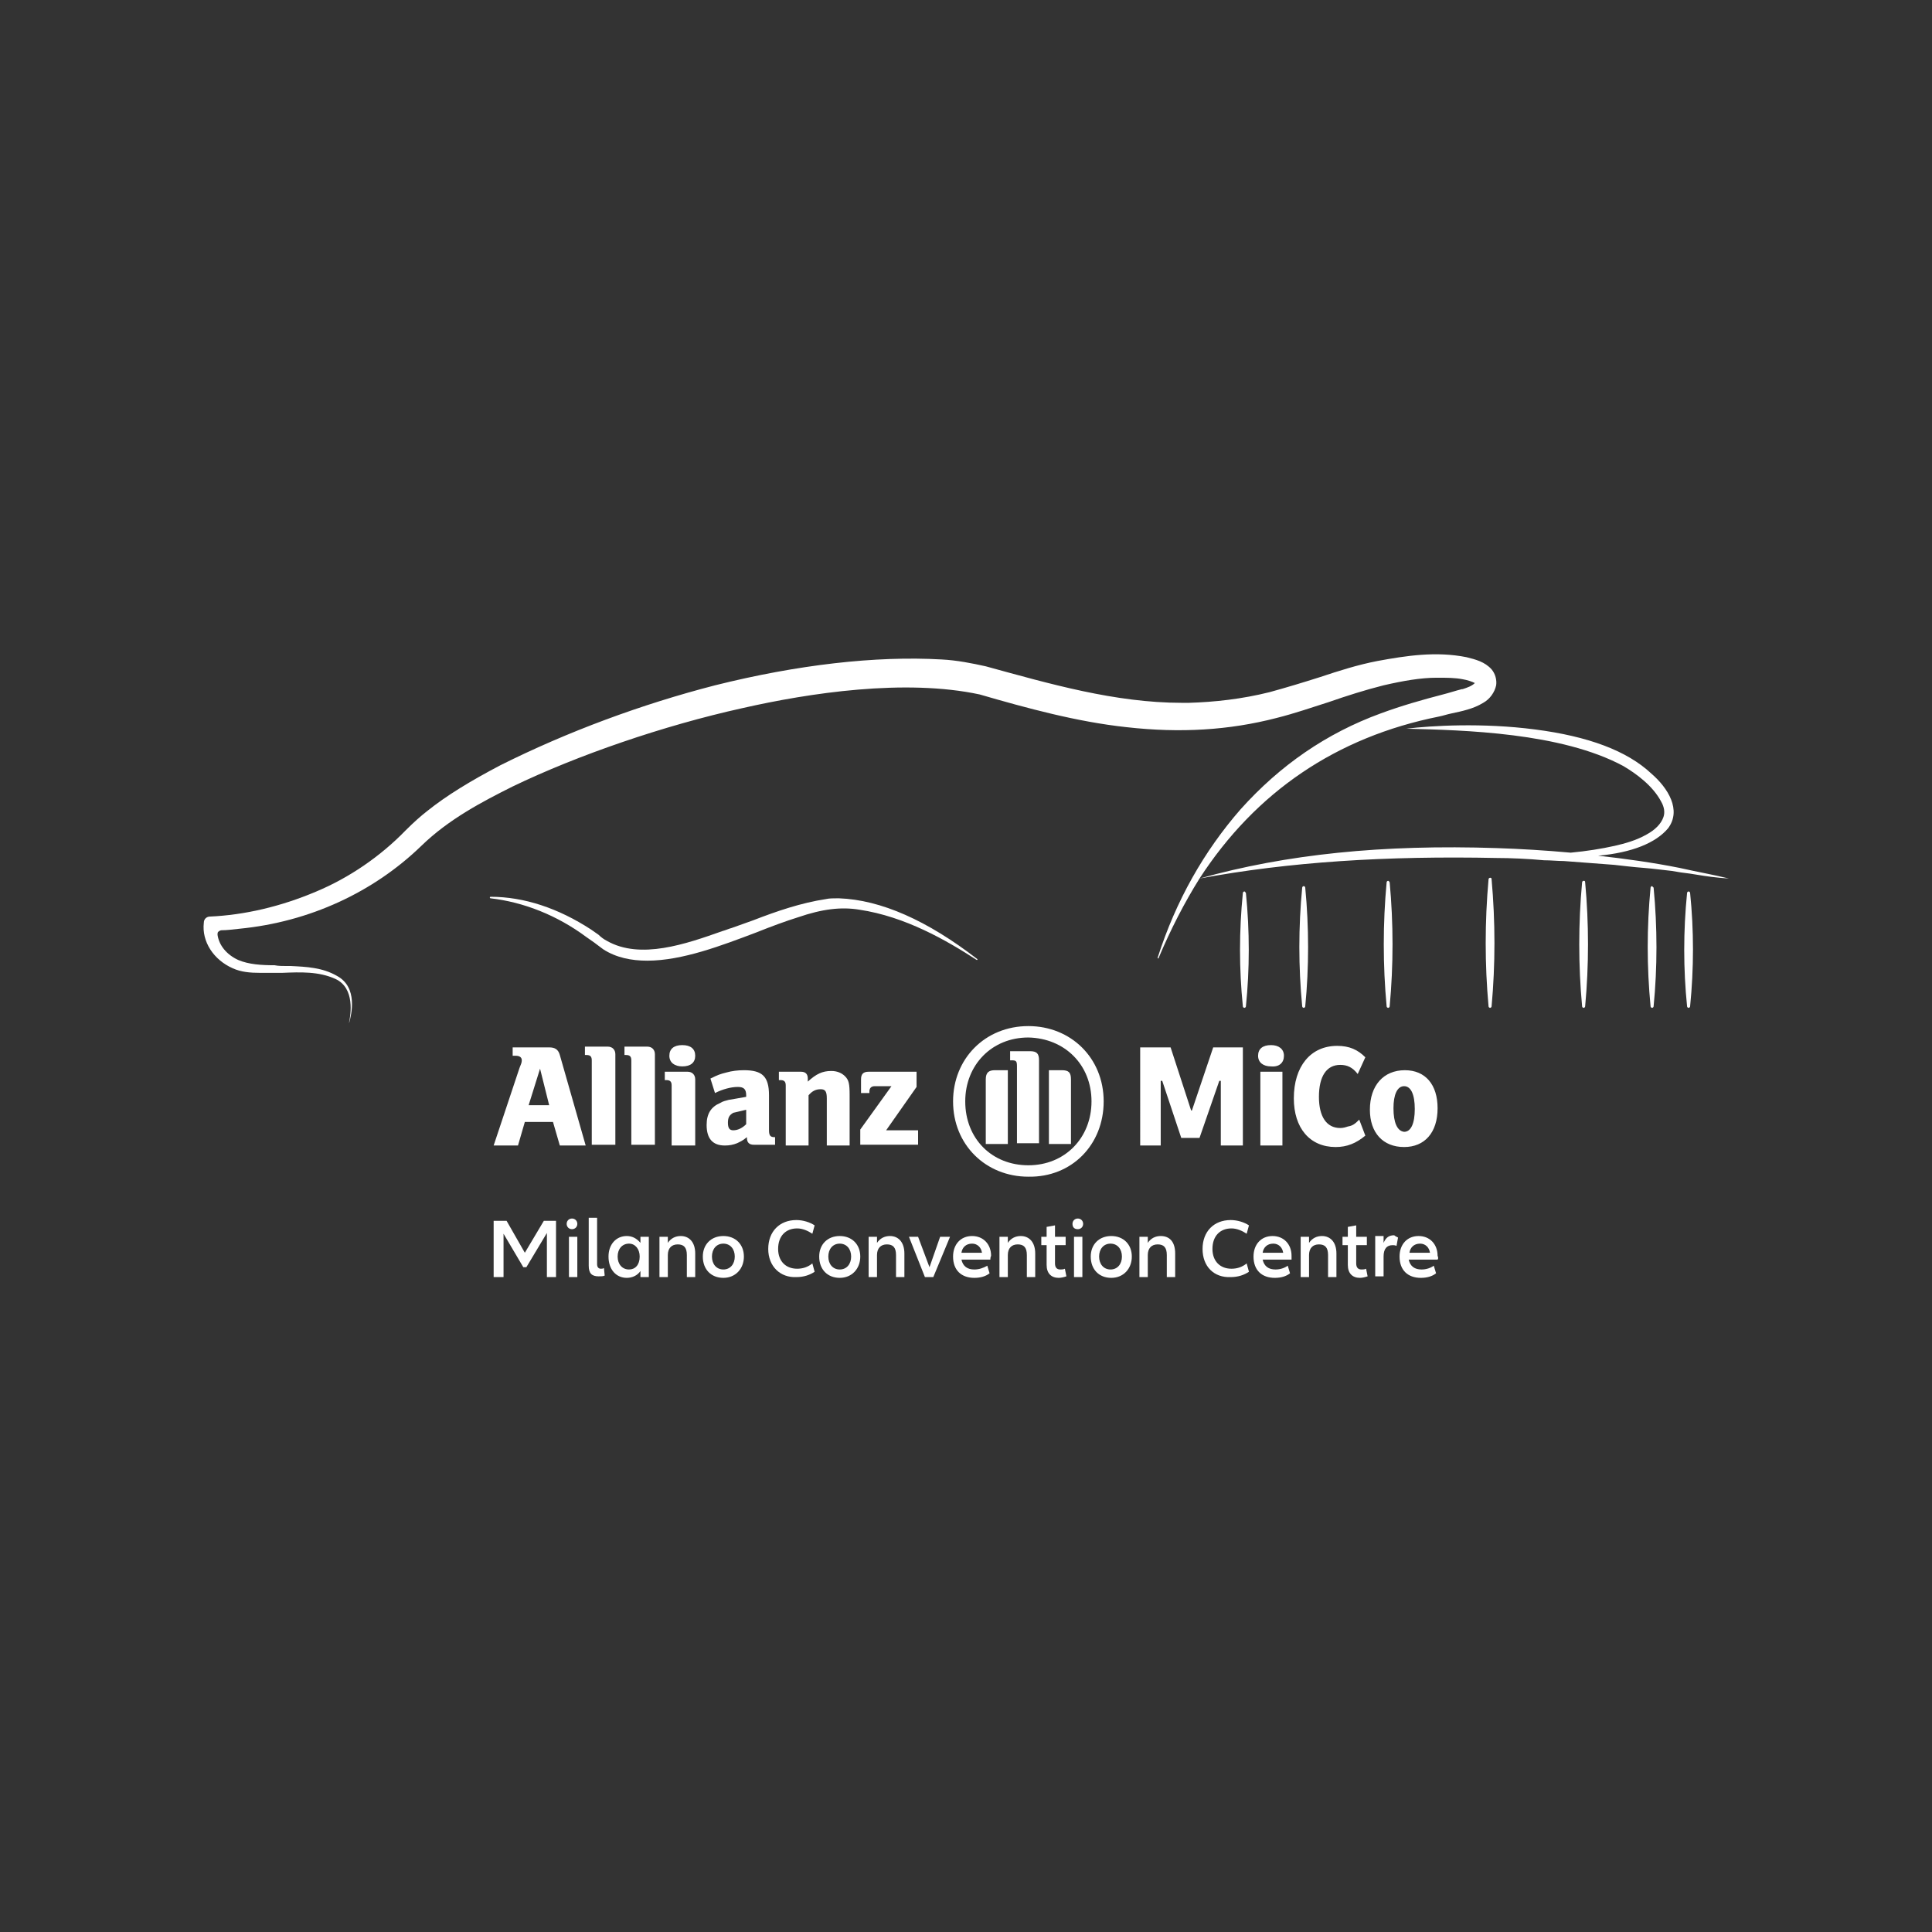 <svg xmlns="http://www.w3.org/2000/svg" xmlns:xlink="http://www.w3.org/1999/xlink" id="Livello_1" x="0px" y="0px" viewBox="0 0 254 254" style="enable-background:new 0 0 254 254;" xml:space="preserve"><rect x="0" y="0" width="254" height="254" fill="#333333" stroke="none"/><style type="text/css">	.st0{fill:#FFFFFF;}</style><g>	<path class="st0" d="M183.2,145.7c0-1.8,0.5-2.9,1.4-2.9c0.9,0,1.4,1.1,1.4,3c0,1.9-0.5,3-1.4,3  C183.7,148.7,183.2,147.6,183.2,145.7 M180.1,145.9c0,3,1.7,4.9,4.5,4.9c2.7,0,4.4-1.9,4.4-5.1c0-3.1-1.6-5-4.3-5  C181.9,140.7,180.1,142.7,180.1,145.9 M178.7,147.2c-0.6,0.6-0.9,0.8-1.5,0.9c-0.3,0.1-0.6,0.2-1,0.2c-1.8,0-2.8-1.5-2.8-4.1  c0-2.7,1-4.2,2.8-4.2c0.9,0,1.6,0.3,2.3,1.2l1-2.2c-1-1-2.1-1.5-3.7-1.5c-3.5,0-5.7,2.7-5.7,6.9c0,3.9,2.1,6.4,5.5,6.4  c1.5,0,2.7-0.5,3.9-1.5L178.7,147.2z M168.8,138.8c0-0.9-0.7-1.4-1.7-1.4c-1.1,0-1.7,0.5-1.7,1.4c0,0.9,0.7,1.4,1.7,1.4  C168.2,140.3,168.8,139.7,168.8,138.8 M168.6,140.9h-2.9v9.7h2.9V140.9z M149.8,150.6h2.8v-8.5h0.2l2.5,7.5h2.4l2.6-7.5h0.2v8.5  h2.9v-12.9h-3.9l-2.8,8.3h-0.1l-2.7-8.3h-4V150.6z"></path>	<path class="st0" d="M72.2,145.3h-2.7l1.5-4.8L72.2,145.3z M68.1,150.6l0.9-3.1h3.7l0.9,3.1H77l-3.4-11.9c-0.2-0.7-0.6-1-1.4-1  h-4.8v1.1h0.4c0.5,0,0.8,0.2,0.8,0.6c0,0.3-0.1,0.5-0.3,1l-3.4,10.2H68.1z"></path>	<path class="st0" d="M80.9,150.6v-12c0-0.6-0.4-1-1-1h-3v1.1h0.2c0.5,0,0.7,0.2,0.7,0.7v11.1H80.9z"></path>	<path class="st0" d="M86.1,150.6v-12c0-0.6-0.4-1-1-1h-3v1.1h0.2c0.5,0,0.7,0.2,0.7,0.7v11.1H86.1z"></path>	<path class="st0" d="M91.4,138.8c0-0.9-0.6-1.4-1.7-1.4c-1.1,0-1.7,0.5-1.7,1.4c0,0.9,0.7,1.4,1.7,1.4  C90.8,140.2,91.4,139.7,91.4,138.8 M91.4,150.6v-8.7c0-0.6-0.4-1-1-1h-3v1.1h0.2c0.5,0,0.7,0.2,0.7,0.7v7.9H91.4z"></path>	<path class="st0" d="M98.1,145.9v1.9c-0.5,0.5-1.1,0.8-1.7,0.8c-0.5,0-0.7-0.3-0.7-1c0-0.7,0.2-1,0.7-1.3  C96.8,146.2,97.3,146.1,98.1,145.9 M94,143.7c1-0.5,2.1-0.8,3-0.8c0.8,0,1.1,0.3,1.1,1.1v0.2c-1.2,0.2-1.6,0.3-2.3,0.4  c-0.4,0.1-0.8,0.2-1.1,0.4c-1.2,0.5-1.8,1.4-1.8,2.9c0,1.8,0.8,2.7,2.4,2.7c0.6,0,1.1-0.1,1.6-0.3c0.4-0.2,0.7-0.3,1.3-0.8v0.1  c0,0.6,0.3,0.9,0.9,0.9h2.8v-1h-0.1c-0.5,0-0.7-0.2-0.7-0.9v-4.6c0-2.5-0.9-3.3-3.3-3.3c-0.8,0-1.6,0.1-2.3,0.3  c-0.8,0.2-1.1,0.3-2.1,0.8L94,143.7z"></path>	<path class="st0" d="M106.3,150.6V144c0.5-0.6,1-0.8,1.6-0.8c0.6,0,0.8,0.3,0.8,1.2v6.2h3V144c0-1.5-0.1-2-0.6-2.5  c-0.4-0.4-1-0.7-1.8-0.7c-1.2,0-2,0.4-3.1,1.4v-0.4c0-0.6-0.3-0.9-0.9-0.9h-2.9v1.1h0.2c0.5,0,0.7,0.2,0.7,0.7v7.9H106.3z"></path>	<path class="st0" d="M120.7,148.6h-4.2l4-5.7v-2h-6.3c-0.7,0-1,0.3-1,1v1.8h1.1v-0.2c0-0.4,0.2-0.7,0.7-0.7h2.2l-4.1,5.7v2h7.6  V148.6z"></path>	<path class="st0" d="M136.6,150.4v-11c0-0.9-0.3-1.2-1.2-1.2h-2.6v1.2h0.2c0.6,0,0.7,0.1,0.7,0.8v10.1H136.6z M137.9,150.4h2.9  v-8.5c0-0.9-0.3-1.2-1.2-1.2h-1.7V150.4z M132.5,150.4v-9.7h-1.7c-0.8,0-1.2,0.3-1.2,1.2v8.5H132.5z M143.5,144.8  c0,4.8-3.5,8.4-8.3,8.4c-4.8,0-8.3-3.5-8.3-8.4c0-4.8,3.5-8.4,8.3-8.4C140,136.5,143.5,140,143.5,144.8 M145.1,144.8  c0-5.7-4.3-9.9-9.9-9.9c-5.7,0-9.9,4.3-9.9,9.9c0,5.7,4.3,9.9,9.9,9.9C140.9,154.8,145.1,150.5,145.1,144.8"></path>	<path class="st0" d="M110.3,118.1l-0.2,0c-0.5,0-1.1,0-1.5,0.1c-3.3,0.5-6.5,1.6-9.6,2.8c-0.9,0.3-1.9,0.7-2.8,1  c-0.4,0.1-0.8,0.3-1.2,0.4c-4.8,1.7-10.8,3.8-15.2,1.3c-0.4-0.2-0.8-0.5-1.1-0.8c-0.3-0.2-0.7-0.5-1-0.7c-4.3-2.8-8.8-4.3-13.2-4.3  c0,0-0.1,0-0.1,0.1c0,0,0,0.1,0.1,0.1c4.3,0.5,8.7,2.2,12.6,5.1c0.3,0.2,0.7,0.5,1,0.7c0.4,0.3,0.8,0.6,1.2,0.9  c1.7,1.1,3.7,1.5,5.8,1.5c4.6,0,9.8-2,14.3-3.7c2-0.8,3.9-1.5,5.5-2c3.2-1.1,5.7-1.4,8.1-1c6,0.9,11.4,4,15.4,6.6c0,0,0.1,0,0.1,0  s0-0.1,0-0.1C121.9,121,115.8,118.3,110.3,118.1"></path>	<path class="st0" d="M227.3,115.5c-2-0.5-4.3-0.9-6.5-1.4c0,0,0,0,0,0c-3.5-0.7-7.1-1.2-10.7-1.6c4.5-0.4,7.6-1.7,9.2-3.6  c1.8-2.4,0-5.3-2.2-7.2c-3.2-3-8.3-4.9-15.3-5.8c-6.9-0.9-13.6-0.5-16.9-0.1c0,0,0,0,0,0c0,0,0,0,0,0c7.6,0.2,20.3,0.5,28.5,4.9  c1.7,1,3.9,2.6,5,4.7c0.4,0.7,0.5,1.4,0.3,2c-0.3,0.9-1.1,1.7-2.2,2.3c-1.4,0.8-2.9,1.2-4.2,1.5c-1.8,0.4-3.7,0.7-5.8,0.9  c-3.3-0.3-6.6-0.5-9.7-0.6c-15-0.5-27.7,0.8-39.1,4c7.4-11.4,18-18.6,31.5-21.3c0.5-0.1,1.1-0.3,1.6-0.4c1.4-0.3,2.9-0.6,4.2-1.4  c0.9-0.5,1.5-1.4,1.7-2.3c0.1-0.7-0.1-1.5-0.6-2.1c-0.9-1-2.1-1.3-3.3-1.6c-4-0.8-7.9-0.2-11.7,0.5c-2.6,0.5-5.1,1.3-7.5,2.1  c-2.2,0.7-4.5,1.4-6.7,2c-3.6,0.9-7.2,1.3-10.6,1.4c-0.3,0-0.6,0-0.9,0c-8.8,0-17.4-2.5-25.8-4.8c-1.8-0.4-3.8-0.8-5.8-0.9  c-8.7-0.5-19,0.7-29.8,3.4c-9.7,2.5-19.4,6.1-28.2,10.5c-4,2.1-7.1,4-9.6,6c-0.9,0.7-1.8,1.5-2.9,2.6c-3.3,3.4-7.4,6.2-11.7,8  c-4.7,2-9.5,3.1-14,3.3c-0.4,0-0.8,0.3-0.8,0.8c-0.3,2.5,1.3,4.9,3.8,6c1.1,0.5,2.3,0.6,3.6,0.6c0.9,0,1.9,0,2.9,0  c2.4-0.1,4.8-0.2,7,0.8c2.6,1.2,2,4.7,1.8,5.7c0,0,0,0,0,0.1c0,0,0,0,0,0c0,0,0,0,0,0c0.3-1.1,1.2-4.7-1.6-6.2  c-1.9-1.1-4-1.2-6.1-1.3c-0.2,0-0.4,0-0.6,0c-0.5,0-1,0-1.5-0.1c-1.7,0-3.4-0.1-4.8-0.7c-1.5-0.7-2.5-1.9-2.7-3.3  c0-0.2,0-0.3,0.1-0.4c0.1-0.1,0.3-0.2,0.4-0.2c0.7,0,1.5-0.1,2.4-0.2c9.2-0.9,17.6-4.8,23.9-10.9c3.6-3.5,8-5.8,12-7.8  c8.5-4.1,19.8-8,30.2-10.3c8.8-2,21.4-3.9,31.2-1.8c6.2,1.8,12.8,3.6,19.3,4.3c7.1,0.8,13.5,0.4,19.7-1.2c2.4-0.6,4.7-1.4,6.9-2.1  c2.3-0.8,4.8-1.6,7.2-2.2c2.6-0.6,4.9-1,7-1c1.3,0,2.4,0,3.4,0.2c0.6,0.1,1.2,0.3,1.6,0.5c-0.4,0.4-1,0.6-1.6,0.8l-0.1,0  c-0.8,0.2-1.7,0.5-2.5,0.7c-2.7,0.7-5.5,1.5-8.2,2.5c-7.1,2.6-13.2,6.8-18.4,12.6c-4.8,5.5-8.5,12-10.9,19.5c0,0,0,0,0,0.1  c0,0,0,0,0.1,0c1.6-3.8,3.4-7.3,5.4-10.5c11.8-2.2,24.6-3,39.1-2.7c1.7,0,4.1,0.1,6.2,0.3c0.9,0,1.8,0.1,2.6,0.1  c1.3,0.1,5.2,0.4,6.6,0.5c1,0.1,2.5,0.3,3.9,0.4c1.3,0.1,2.7,0.3,3.7,0.4l1.2,0.2c0.8,0.1,1.6,0.2,2.1,0.3  C224.3,115.2,225.7,115.4,227.3,115.5C227.3,115.6,227.3,115.6,227.3,115.5C227.3,115.5,227.3,115.5,227.3,115.5"></path>	<path class="st0" d="M182.5,115.8c-0.1,0-0.2,0.1-0.2,0.2c-0.5,5.4-0.5,10.9,0,16.3c0,0.1,0.1,0.2,0.2,0.2c0.1,0,0.2-0.1,0.2-0.2  c0.5-5.4,0.5-10.9,0-16.3C182.6,115.8,182.5,115.8,182.5,115.8"></path>	<path class="st0" d="M208.2,115.8c-0.1,0-0.2,0.1-0.2,0.2c-0.5,5.4-0.5,10.9,0,16.3c0,0.1,0.1,0.2,0.2,0.2c0.1,0,0.2-0.1,0.2-0.2  c0.5-5.4,0.5-10.9,0-16.3C208.4,115.8,208.3,115.8,208.2,115.8"></path>	<path class="st0" d="M171.4,116.5c-0.1,0-0.2,0.1-0.2,0.2c-0.5,5.2-0.5,10.4,0,15.6c0,0.1,0.1,0.2,0.2,0.2c0.1,0,0.2-0.1,0.2-0.2  c0.5-5.1,0.5-10.4,0-15.6C171.6,116.6,171.5,116.5,171.4,116.5"></path>	<path class="st0" d="M217.2,116.5c-0.1,0-0.2,0.1-0.2,0.2c-0.5,5.2-0.5,10.4,0,15.6c0,0.1,0.1,0.2,0.2,0.2c0.1,0,0.2-0.1,0.2-0.2  c0.5-5.1,0.5-10.4,0-15.6C217.3,116.6,217.2,116.5,217.2,116.5"></path>	<path class="st0" d="M195.9,115.4c-0.1,0-0.2,0.1-0.2,0.2c-0.5,5.6-0.5,11.2,0,16.7c0,0.1,0.1,0.2,0.2,0.2c0.1,0,0.2-0.1,0.2-0.2  c0.5-5.5,0.5-11.1,0-16.7C196.1,115.4,196,115.4,195.9,115.4"></path>	<path class="st0" d="M222.2,117.4c0-0.1-0.1-0.2-0.2-0.2c-0.1,0-0.2,0.1-0.2,0.2c-0.5,5-0.5,10,0,14.9c0,0.1,0.1,0.2,0.2,0.2  c0.1,0,0.2-0.1,0.2-0.2C222.7,127.3,222.7,122.3,222.2,117.4"></path>	<path class="st0" d="M163.6,117.2c-0.1,0-0.2,0.1-0.2,0.2c-0.5,5-0.5,10,0,14.9c0,0.1,0.1,0.2,0.2,0.2c0.1,0,0.2-0.1,0.2-0.2  c0.5-4.9,0.5-9.9,0-14.9C163.7,117.3,163.7,117.2,163.6,117.2"></path>	<polygon class="st0" points="73.1,167.9 71.9,167.9 71.9,162.1 69.2,166.6 68.8,166.6 66.2,162.2 66.2,167.9 64.9,167.9   64.9,160.5 66.6,160.5 69,164.7 71.5,160.5 73.1,160.5  "></polygon>	<path class="st0" d="M74.5,160.9c0-0.4,0.3-0.7,0.7-0.7c0.4,0,0.7,0.3,0.7,0.7c0,0.4-0.3,0.7-0.7,0.7  C74.8,161.6,74.5,161.3,74.5,160.9 M75.9,167.9h-1.1v-5.3h1.1V167.9z"></path>	<path class="st0" d="M78.5,160.1v6.1c0,0.4,0.2,0.6,0.5,0.6c0.1,0,0.3,0,0.4-0.1l0.1,1c-0.2,0.1-0.5,0.1-0.8,0.1  c-0.9,0-1.3-0.4-1.3-1.4v-6.3H78.5z"></path>	<path class="st0" d="M80,165.2c0-1.6,1-2.7,2.4-2.7c0.7,0,1.3,0.3,1.8,0.9v-0.8h1.1v5.3h-1.1v-0.8c-0.4,0.6-1.1,0.9-1.8,0.9  C81,168,80,166.9,80,165.2 M84.1,165.2c0-1-0.6-1.7-1.4-1.7c-0.9,0-1.5,0.7-1.5,1.7c0,1,0.6,1.7,1.5,1.7  C83.5,166.9,84.1,166.3,84.1,165.2"></path>	<path class="st0" d="M91.4,164.8v3.1h-1.1V165c0-1-0.4-1.4-1.2-1.4c-0.8,0-1.3,0.5-1.3,1.4v2.9h-1.1v-5.3h1.1v0.8  c0.4-0.6,1-0.9,1.7-0.9C90.6,162.5,91.4,163.3,91.4,164.8"></path>	<path class="st0" d="M92.4,165.2c0-1.6,1.1-2.7,2.7-2.7c1.6,0,2.7,1.1,2.7,2.7c0,1.6-1.1,2.8-2.7,2.8  C93.5,168,92.4,166.9,92.4,165.2 M96.6,165.2c0-1-0.6-1.7-1.5-1.7c-0.9,0-1.5,0.7-1.5,1.7c0,1,0.6,1.7,1.5,1.7  C96,166.9,96.6,166.2,96.6,165.2"></path>	<path class="st0" d="M101,164.2c0-2.3,1.5-3.8,3.7-3.8c0.9,0,1.8,0.3,2.4,0.7l-0.3,1.1c-0.6-0.4-1.3-0.7-2-0.7  c-1.5,0-2.5,1-2.5,2.7c0,1.6,1,2.6,2.5,2.6c0.7,0,1.4-0.2,2-0.7l0.3,1.1c-0.6,0.4-1.4,0.7-2.4,0.7C102.6,168,101,166.5,101,164.2"></path>	<path class="st0" d="M107.7,165.2c0-1.6,1.1-2.7,2.7-2.7c1.6,0,2.7,1.1,2.7,2.7c0,1.6-1.1,2.8-2.7,2.8  C108.8,168,107.7,166.9,107.7,165.2 M111.9,165.2c0-1-0.6-1.7-1.5-1.7c-0.9,0-1.5,0.7-1.5,1.7c0,1,0.6,1.7,1.5,1.7  C111.3,166.9,111.9,166.2,111.9,165.2"></path>	<path class="st0" d="M118.9,164.8v3.1h-1.1V165c0-1-0.4-1.4-1.2-1.4c-0.8,0-1.3,0.5-1.3,1.4v2.9h-1.1v-5.3h1.1v0.8  c0.4-0.6,1-0.9,1.7-0.9C118.1,162.5,118.9,163.3,118.9,164.8"></path>	<polygon class="st0" points="124.9,162.6 122.7,167.9 121.6,167.9 119.5,162.6 120.7,162.6 122.2,166.6 123.6,162.6  "></polygon>	<path class="st0" d="M130.2,165.6h-3.8c0.2,0.9,0.8,1.3,1.7,1.3c0.6,0,1.2-0.2,1.7-0.5l0.3,1c-0.5,0.4-1.2,0.6-2,0.6  c-1.7,0-2.8-1-2.8-2.8c0-1.6,1-2.7,2.5-2.7c1.5,0,2.5,1.1,2.5,2.6C130.2,165.3,130.2,165.5,130.2,165.6 M126.4,164.7h2.7  c-0.1-0.7-0.6-1.2-1.3-1.2C127,163.5,126.5,164,126.4,164.7"></path>	<path class="st0" d="M136.1,164.8v3.1h-1.1V165c0-1-0.4-1.4-1.2-1.4c-0.8,0-1.3,0.5-1.3,1.4v2.9h-1.1v-5.3h1.1v0.8  c0.4-0.6,1-0.9,1.7-0.9C135.3,162.5,136.1,163.3,136.1,164.8"></path>	<path class="st0" d="M140.2,167.8c-0.3,0.1-0.7,0.2-1,0.2c-1,0-1.6-0.6-1.6-1.7v-2.6h-0.7v-1.1h0.7v-1.3l1.1-0.2v1.5h1.4v1.1h-1.4  v2.4c0,0.6,0.3,0.8,0.7,0.8c0.2,0,0.4,0,0.6-0.1L140.2,167.8z"></path>	<path class="st0" d="M141,160.9c0-0.4,0.3-0.7,0.7-0.7c0.4,0,0.7,0.3,0.7,0.7c0,0.4-0.3,0.7-0.7,0.7  C141.2,161.6,141,161.3,141,160.9 M142.3,167.9h-1.1v-5.3h1.1V167.9z"></path>	<path class="st0" d="M143.4,165.2c0-1.6,1.1-2.7,2.7-2.7c1.6,0,2.7,1.1,2.7,2.7c0,1.6-1.1,2.8-2.7,2.8  C144.5,168,143.4,166.9,143.4,165.2 M147.5,165.2c0-1-0.6-1.7-1.5-1.7c-0.9,0-1.5,0.7-1.5,1.7c0,1,0.6,1.7,1.5,1.7  C146.9,166.9,147.5,166.2,147.5,165.2"></path>	<path class="st0" d="M154.5,164.8v3.1h-1.1V165c0-1-0.4-1.4-1.2-1.4c-0.8,0-1.3,0.5-1.3,1.4v2.9h-1.1v-5.3h1.1v0.8  c0.4-0.6,1-0.9,1.7-0.9C153.8,162.5,154.5,163.3,154.5,164.8"></path>	<path class="st0" d="M158.1,164.2c0-2.3,1.5-3.8,3.7-3.8c0.9,0,1.8,0.3,2.4,0.7l-0.3,1.1c-0.6-0.4-1.3-0.7-2-0.7  c-1.5,0-2.5,1-2.5,2.7c0,1.6,1,2.6,2.5,2.6c0.7,0,1.4-0.2,2-0.7l0.3,1.1c-0.6,0.4-1.4,0.7-2.4,0.7  C159.6,168,158.1,166.5,158.1,164.2"></path>	<path class="st0" d="M169.8,165.6h-3.8c0.2,0.9,0.8,1.3,1.7,1.3c0.6,0,1.2-0.2,1.6-0.5l0.3,1c-0.5,0.4-1.2,0.6-2,0.6  c-1.7,0-2.8-1-2.8-2.8c0-1.6,1-2.7,2.5-2.7c1.5,0,2.5,1.1,2.5,2.6C169.8,165.3,169.8,165.5,169.8,165.6 M166,164.7h2.7  c-0.1-0.7-0.6-1.2-1.3-1.2C166.6,163.5,166.1,164,166,164.7"></path>	<path class="st0" d="M175.7,164.8v3.1h-1.1V165c0-1-0.4-1.4-1.2-1.4c-0.8,0-1.3,0.5-1.3,1.4v2.9h-1.1v-5.3h1.1v0.8  c0.4-0.6,1-0.9,1.7-0.9C174.9,162.5,175.7,163.3,175.7,164.8"></path>	<path class="st0" d="M179.8,167.8c-0.3,0.1-0.7,0.2-1,0.2c-1,0-1.6-0.6-1.6-1.7v-2.6h-0.7v-1.1h0.7v-1.3l1.1-0.2v1.5h1.4v1.1h-1.4  v2.4c0,0.6,0.3,0.8,0.7,0.8c0.2,0,0.4,0,0.6-0.1L179.8,167.8z"></path>	<path class="st0" d="M183.8,162.7l-0.2,1.1c-0.2-0.1-0.4-0.1-0.5-0.1c-0.8,0-1.2,0.5-1.2,1.5v2.6h-1.1v-5.3h1.1v0.9  c0.3-0.7,0.7-1,1.4-1C183.4,162.5,183.6,162.6,183.8,162.7"></path>	<path class="st0" d="M189,165.6h-3.8c0.2,0.9,0.8,1.3,1.7,1.3c0.6,0,1.2-0.2,1.6-0.5l0.3,1c-0.5,0.4-1.2,0.6-2,0.6  c-1.7,0-2.8-1-2.8-2.8c0-1.6,1-2.7,2.5-2.7s2.5,1.1,2.5,2.6C189.1,165.3,189.1,165.5,189,165.6 M185.3,164.7h2.7  c-0.1-0.7-0.6-1.2-1.3-1.2C185.9,163.5,185.4,164,185.3,164.7"></path></g></svg>